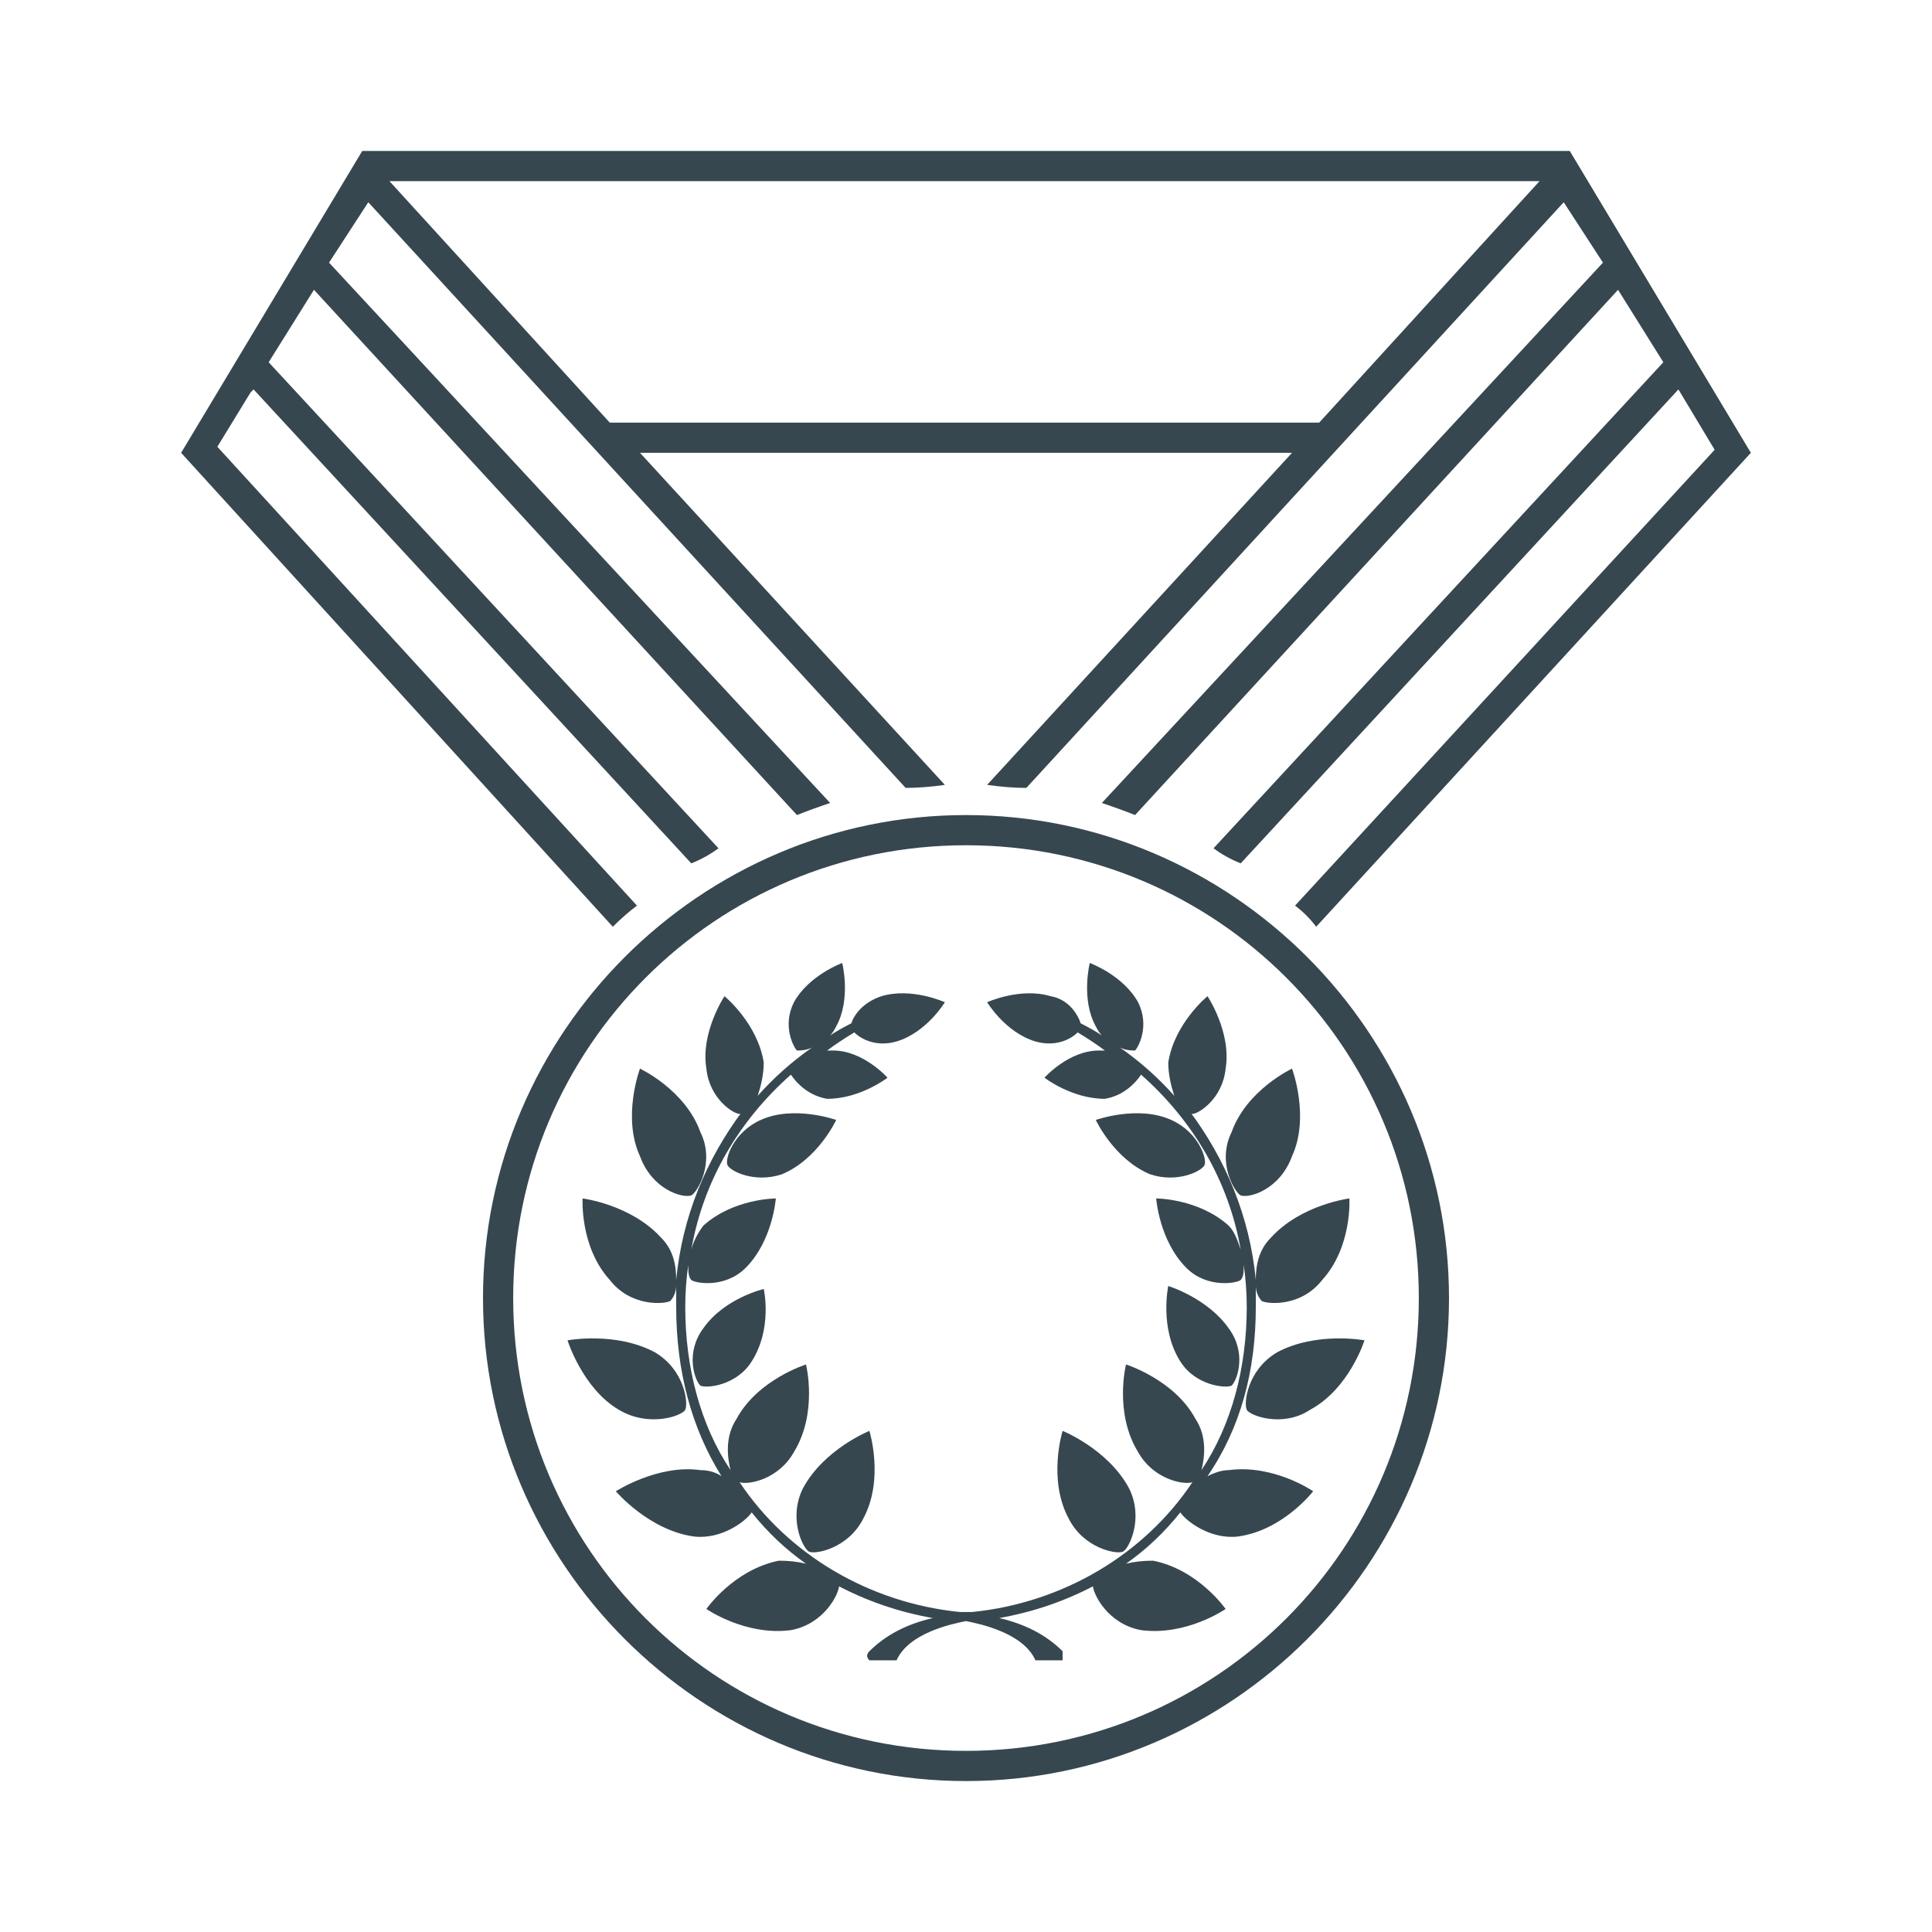<svg version="1.2" xmlns="http://www.w3.org/2000/svg" viewBox="0 0 64 64" width="64" height="64">
	<title>Icon_awards-svg</title>
	<style>
		.s0 { fill: #37474f } 
	</style>
	<filter id="f0">
		<feFlood flood-color="#ffffff" flood-opacity="1" />
		<feBlend mode="normal" in2="SourceGraphic"/>
		<feComposite in2="SourceAlpha" operator="in" />
	</filter>
	<g id="awards_1_" filter="url(#f0)">
		<g id="Layer">
			<g id="Layer">
				<path id="Layer" class="s0" d="m36.3 37.1c0 0 1.4-0.5 2.5 0 0.9 0.4 1.2 1.3 1.1 1.5-0.1 0.2-0.9 0.6-1.8 0.3-1.2-0.5-1.8-1.8-1.8-1.8z"/>
				<path id="Layer" class="s0" d="m39.1 45.1c-0.7-1.1-0.4-2.5-0.4-2.5 0 0 1.3 0.4 2 1.4 0.6 0.8 0.3 1.7 0.1 1.9-0.2 0.1-1.2 0-1.7-0.8z"/>
				<path id="Layer" class="s0" d="m42.1 41c1-1.1 2.6-1.3 2.6-1.3 0 0 0.1 1.6-0.9 2.7-0.7 0.9-1.8 0.8-2 0.7-0.1-0.1-0.2-0.3-0.2-0.5q0 0.4 0 0.7c0 2.1-0.5 4-1.6 5.6q0.4-0.2 0.7-0.2c1.5-0.2 2.8 0.7 2.8 0.7 0 0-1 1.3-2.5 1.5-0.9 0.1-1.7-0.5-1.9-0.8q-0.8 1-1.8 1.7 0.4-0.1 0.9-0.1c1.5 0.3 2.4 1.6 2.4 1.6 0 0-1.3 0.9-2.8 0.7-1.1-0.2-1.6-1.2-1.6-1.5q0 0 0.1 0-1.5 0.8-3.2 1.1 1.3 0.3 2.1 1.1c0 0.1 0 0.2 0 0.3 0 0-0.9 0-0.9 0-0.4-0.9-1.8-1.2-2.3-1.3-0.5 0.1-1.9 0.4-2.3 1.3 0 0-0.9 0-0.9 0-0.1-0.1-0.1-0.2 0-0.3q0.8-0.8 2.1-1.1-1.7-0.3-3.2-1.1 0.1 0 0.1 0c0 0.3-0.5 1.3-1.6 1.5-1.5 0.2-2.8-0.7-2.8-0.7 0 0 0.9-1.3 2.4-1.6q0.5 0 0.9 0.1-1-0.7-1.8-1.7c-0.2 0.3-1 0.9-1.9 0.8-1.5-0.2-2.6-1.5-2.6-1.5 0 0 1.4-0.9 2.8-0.7q0.4 0 0.7 0.2c-1-1.6-1.5-3.5-1.5-5.6q0-0.3 0-0.7c0 0.2-0.1 0.4-0.2 0.5-0.2 0.1-1.3 0.2-2-0.7-1-1.1-0.9-2.7-0.9-2.7 0 0 1.6 0.2 2.6 1.3 0.4 0.4 0.5 0.9 0.5 1.4 0.2-2.1 1-4 2.2-5.6q0 0.1-0.1 0.1c-0.2 0-1-0.5-1.1-1.5-0.2-1.2 0.6-2.4 0.6-2.4 0 0 1.1 0.9 1.3 2.2 0 0.4-0.1 0.8-0.2 1.1q0.8-0.9 1.8-1.6c-0.2 0.1-0.4 0.1-0.5 0.1-0.1-0.1-0.5-0.8-0.1-1.6 0.5-0.9 1.6-1.3 1.6-1.3 0 0 0.3 1.2-0.2 2.1q-0.1 0.2-0.2 0.3 0.3-0.2 0.7-0.4c0.1-0.3 0.4-0.7 1-0.9 1-0.3 2.1 0.2 2.1 0.2 0 0-0.6 1-1.6 1.3-0.7 0.2-1.2-0.1-1.4-0.3q-0.5 0.3-0.9 0.6 0.1 0 0.2 0c1 0 1.8 0.9 1.8 0.9 0 0-0.9 0.7-2 0.7-0.6-0.1-1-0.5-1.2-0.8-1.7 1.5-2.9 3.5-3.3 5.8q0.1-0.4 0.4-0.8c1-0.9 2.4-0.9 2.4-0.9 0 0-0.1 1.4-1 2.3-0.7 0.7-1.7 0.5-1.8 0.4-0.1-0.1-0.1-0.3-0.1-0.5q-0.1 0.7-0.1 1.4c0 2 0.5 3.9 1.5 5.4-0.1-0.4-0.2-1.1 0.2-1.7 0.7-1.3 2.3-1.8 2.3-1.8 0 0 0.4 1.6-0.4 2.9-0.5 0.9-1.5 1.1-1.8 1 1.6 2.4 4.3 4 7.3 4.3h0.1q0.1 0 0.1 0 0 0 0.1 0h0.1c3-0.3 5.7-1.9 7.3-4.3-0.3 0.1-1.3-0.1-1.8-1-0.8-1.3-0.4-2.9-0.4-2.9 0 0 1.6 0.5 2.3 1.8 0.4 0.6 0.3 1.3 0.2 1.7 1-1.5 1.5-3.4 1.5-5.4q0-0.7-0.1-1.4c0 0.2 0 0.4-0.1 0.5-0.1 0.1-1.1 0.3-1.8-0.4-0.9-0.9-1-2.3-1-2.3 0 0 1.4 0 2.4 0.9 0.2 0.2 0.3 0.5 0.4 0.8-0.4-2.3-1.6-4.3-3.3-5.8-0.2 0.3-0.6 0.7-1.2 0.8-1.1 0-2-0.7-2-0.7 0 0 0.8-0.9 1.8-0.9q0.1 0 0.2 0-0.4-0.3-0.9-0.6c-0.2 0.2-0.7 0.5-1.4 0.3-1-0.3-1.6-1.3-1.6-1.3 0 0 1.1-0.5 2.1-0.2 0.6 0.1 0.9 0.6 1 0.9q0.4 0.2 0.7 0.4-0.1-0.1-0.2-0.3c-0.5-0.9-0.2-2.1-0.2-2.1 0 0 1.1 0.4 1.6 1.3 0.4 0.8 0 1.5-0.1 1.6-0.1 0-0.3 0-0.5-0.1q1 0.7 1.8 1.6c-0.1-0.3-0.2-0.7-0.2-1.1 0.2-1.3 1.3-2.2 1.3-2.2 0 0 0.8 1.2 0.6 2.4-0.1 1-0.9 1.5-1.1 1.5q-0.1 0-0.1-0.1c1.2 1.6 2 3.5 2.2 5.6 0-0.5 0.1-1 0.5-1.4z"/>
				<path id="Layer" class="s0" d="m45.2 44.4c0 0-0.5 1.6-1.8 2.3-0.9 0.6-2 0.2-2.1 0-0.1-0.2 0-1.3 1-1.9 1.3-0.7 2.9-0.4 2.9-0.4z"/>
				<path id="Layer" class="s0" d="m35.2 47.4c0 0 1.5 0.6 2.2 1.9 0.5 1 0 2-0.2 2.1-0.2 0.1-1.3-0.1-1.8-1.1-0.7-1.3-0.2-2.9-0.2-2.9z"/>
				<path id="Layer" class="s0" d="m42.8 35.4c0 0 0.6 1.6 0 2.9-0.4 1.1-1.4 1.4-1.7 1.3-0.2-0.1-0.8-1.1-0.3-2.1 0.5-1.4 2-2.1 2-2.1z"/>
				<path id="Layer" class="s0" d="m27.7 37.1c0 0-0.6 1.3-1.8 1.8-0.9 0.3-1.7-0.1-1.8-0.3-0.1-0.2 0.2-1.1 1.1-1.5 1.1-0.5 2.5 0 2.5 0z"/>
				<path id="Layer" class="s0" d="m25.3 42.7c0 0 0.3 1.3-0.4 2.4-0.5 0.8-1.5 0.9-1.7 0.8-0.2-0.2-0.5-1.1 0.1-1.9 0.7-1 2-1.3 2-1.3z"/>
				<path id="Layer" class="s0" d="m20.5 46.7c-1.2-0.7-1.7-2.3-1.7-2.3 0 0 1.6-0.3 2.9 0.4 1 0.6 1.1 1.7 1 1.9-0.1 0.2-1.2 0.6-2.2 0z"/>
				<path id="Layer" class="s0" d="m26.6 49.3c0.7-1.3 2.2-1.9 2.2-1.9 0 0 0.5 1.6-0.2 2.9-0.5 1-1.6 1.2-1.8 1.1-0.2-0.1-0.7-1.1-0.2-2.1z"/>
				<path id="Layer" class="s0" d="m21.2 38.3c-0.6-1.3 0-2.9 0-2.9 0 0 1.5 0.7 2 2.1 0.5 1-0.1 2-0.3 2.1-0.3 0.1-1.3-0.2-1.7-1.3z"/>
			</g>
			<g id="Layer">
				<path id="Layer" fill-rule="evenodd" class="s0" d="m48 43c0 8.8-7.2 16-16 16-8.8 0-16-7.2-16-16 0-8.8 7.2-16 16-16 8.8 0 16 7.2 16 16zm-1 0c0-8.3-6.7-15-15-15-8.3 0-15 6.7-15 15 0 8.3 6.7 15 15 15 8.3 0 15-6.7 15-15z"/>
			</g>
			<path id="Layer" fill-rule="evenodd" class="s0" d="m43.6 30.7q-0.3-0.4-0.7-0.7l13.9-15.1-1.2-2-14.5 15.7q-0.5-0.2-0.9-0.5l14.9-16.1-1.5-2.4-16 17.4q-0.5-0.2-1.1-0.4l16.6-17.9-1.3-2-17.8 19.4q-0.6 0-1.3-0.1l10.1-11h-21.6l10.1 11q-0.7 0.1-1.3 0.1l-17.8-19.4-1.3 2 16.6 17.9q-0.6 0.2-1.1 0.4l-16-17.4-1.5 2.4 14.9 16.1q-0.4 0.3-0.9 0.5l-14.5-15.7-0.1 0.1-1.1 1.8 13.9 15.2q-0.4 0.3-0.8 0.7l-14.3-15.7 6-10h40l6 10zm7.4-24.7h-38.1l7.3 8h23.5z"/>
		</g>
	</g>
</svg>